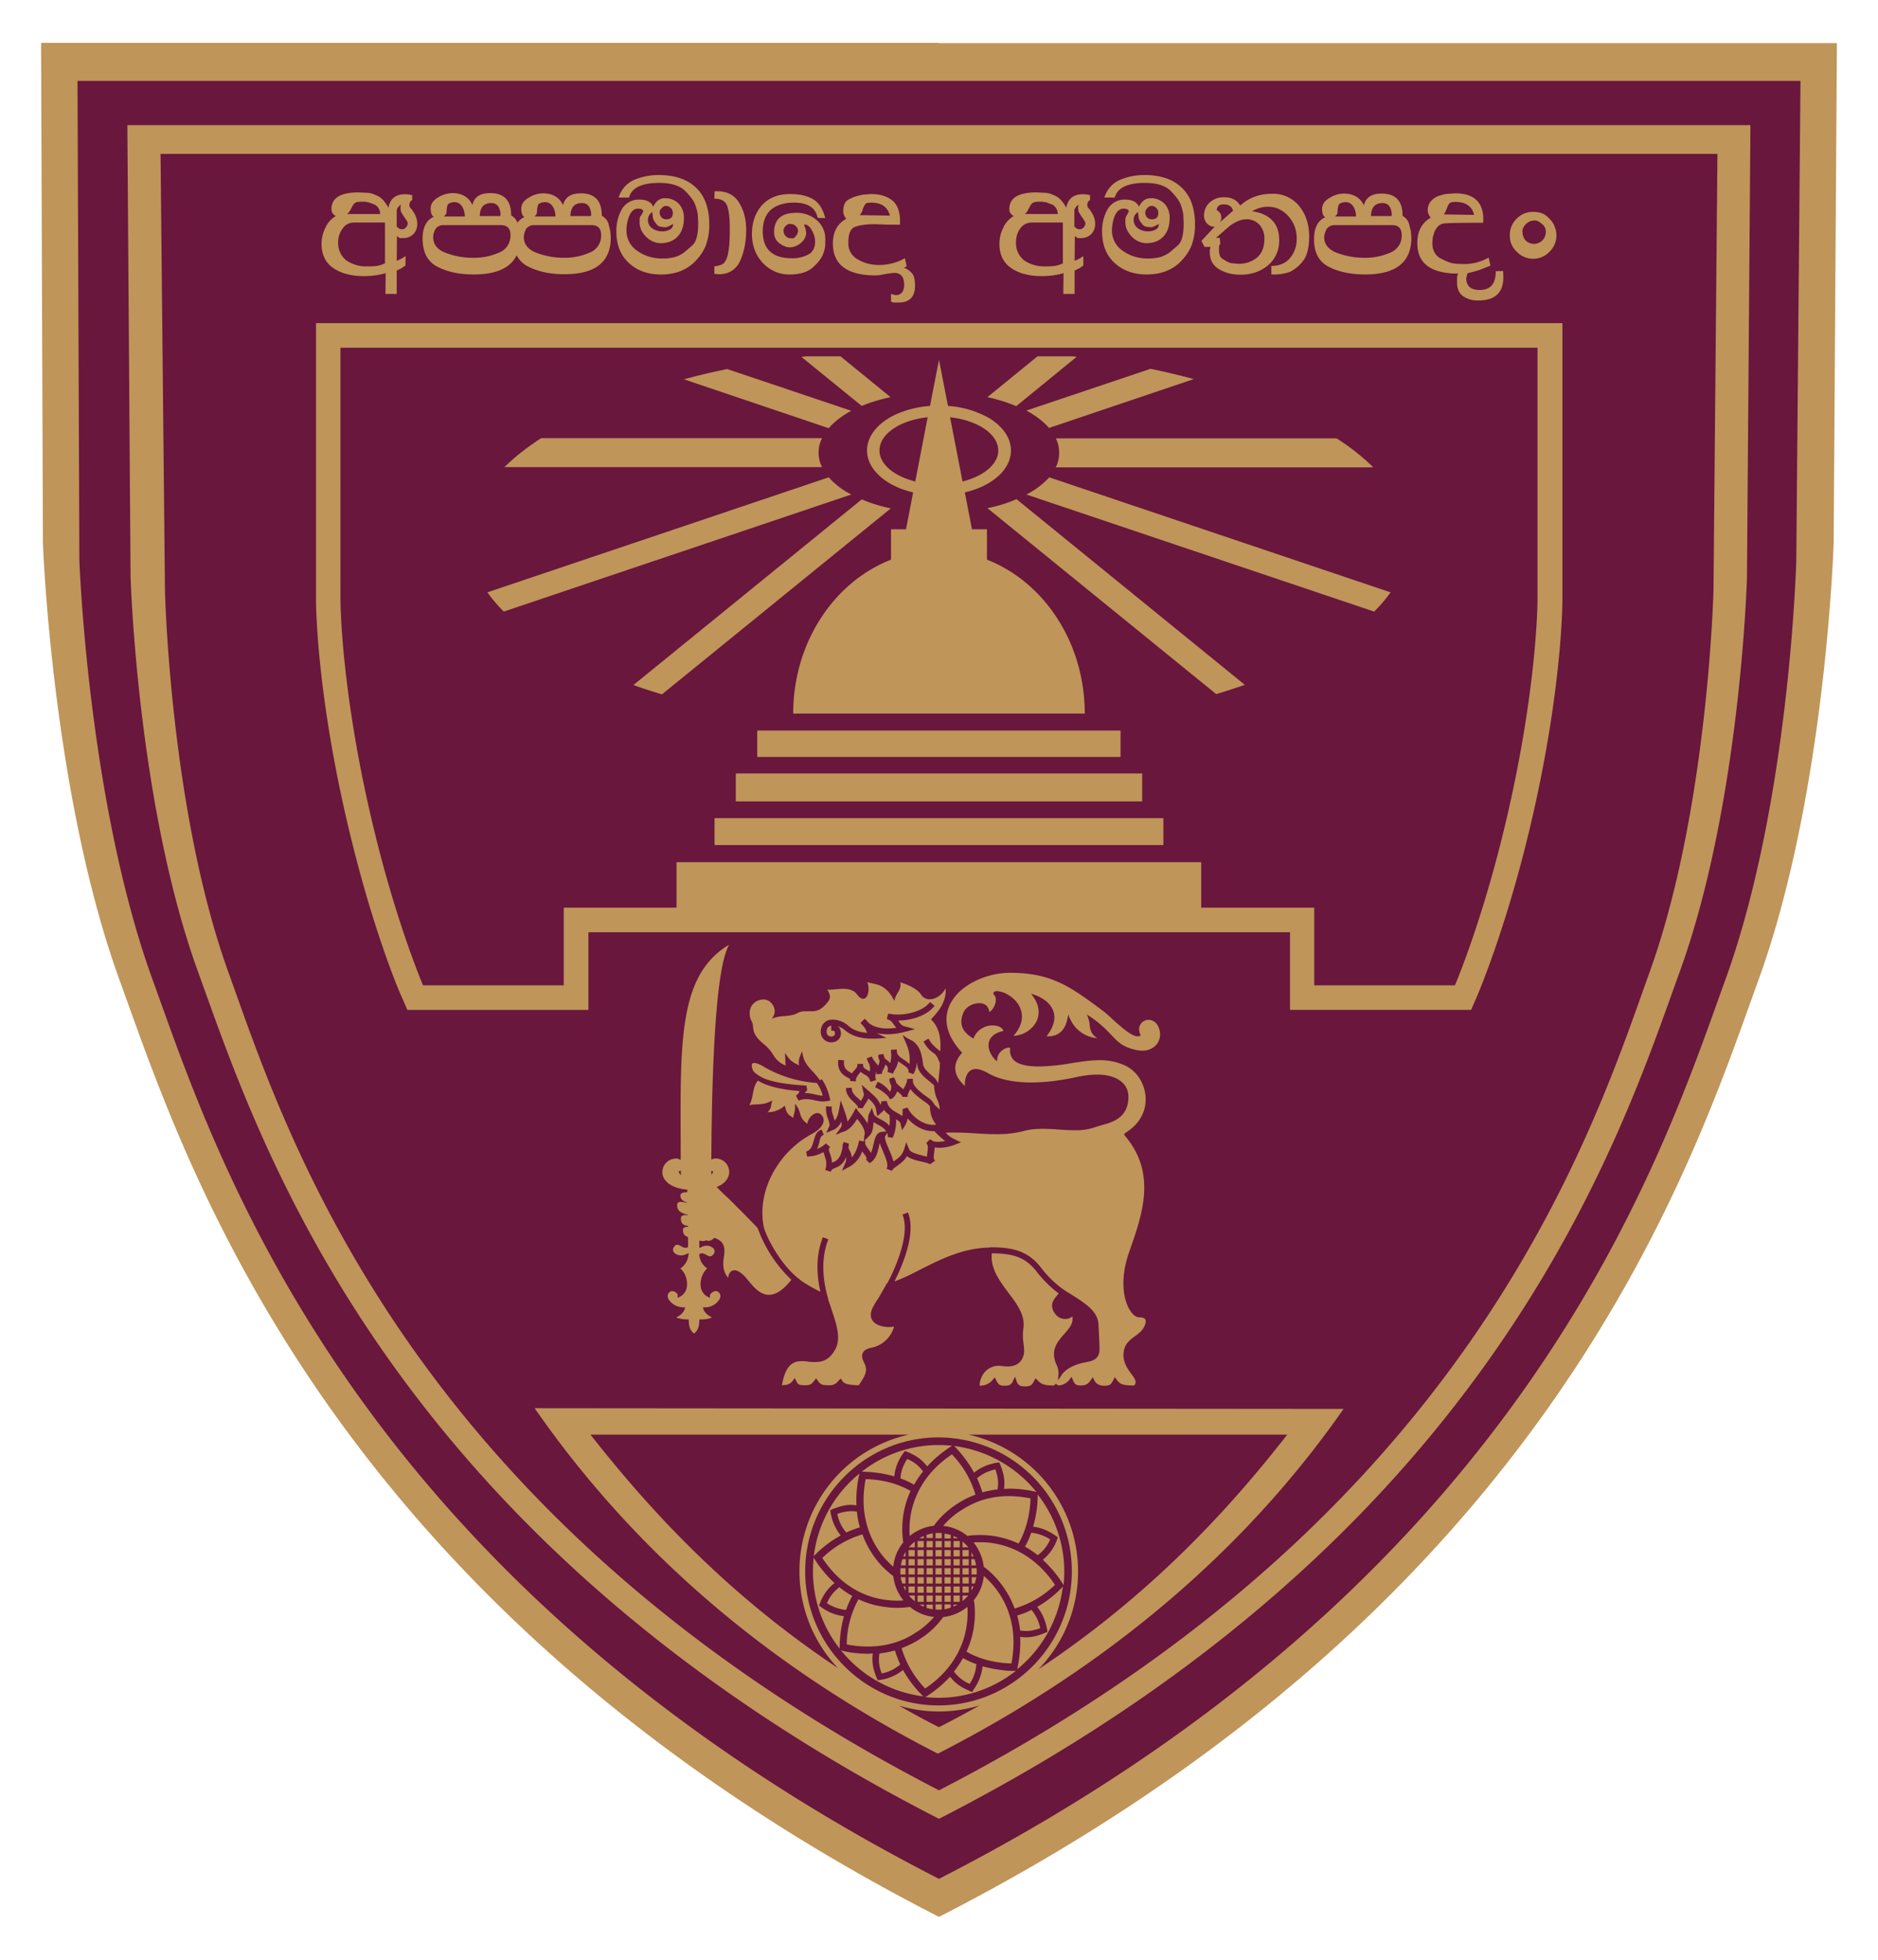 <svg xmlns="http://www.w3.org/2000/svg" xml:space="preserve" style="fill-rule:evenodd;clip-rule:evenodd;stroke-linejoin:round;stroke-miterlimit:2" viewBox="0 0 2300 2400"><path d="M50.457 5.564H5.538l.047 12.494s.219 6.289 1.915 10.945c1.624 4.471 5.08 15.547 20.501 23.439 15.42-7.892 18.876-18.962 20.5-23.439 1.69-4.656 1.856-10.951 1.856-10.951z" style="fill:#69173d;fill-rule:nonzero" transform="translate(-188.75 -186.563)scale(47.812)"/><path d="M27.681 43.997h.16v-.16h-.16zm0 .232h.16v-.16h-.16zm0 .232h.16V44.3h-.16zm0 .469h.16v-.161h-.16zm-.23-.469h.159V44.3h-.159zm.23.237h.16v-.16h-.16zm0-.932h.16v-.161h-.16zm-.23.932h.159v-.16h-.159zm.159.303h-.106c.035.018.071.042.106.053zm.071-1.467h.16v-.16h-.16zm0 1.55q.08.027.16.036v-.119h-.16zm-.23-.154h.159v-.161h-.159zm.39-1.752c-.054.006-.107.024-.16.035v.084h.16zm.07.819h.16v-.16h-.16zm0 .933h.16v-.161h-.16zm0 .196c.024 0 .054.006.077.006.03 0 .053 0 .083-.006v-.131h-.16zm0-.428h.16v-.16h-.16zm.39-1.479a1 1 0 0 0-.159-.035v.125h.159zm-.85 1.01h.159v-.16h-.159zm.691-.695h.159v-.16h-.159zm-.231.927h.16V44.3h-.16zm.231-.695h.159v-.161h-.159zm-.071-.594c-.03 0-.053-.006-.083-.006-.023 0-.053 0-.077.006v.131h.16zm-.16 1.057h.16v-.16h-.16zm.768 1.473c.06-.273.06-.511.048-.642a1.2 1.2 0 0 1-.621.262 2.1 2.1 0 0 1-.62.576c-.136.089-.289.16-.443.219.106.369.307.719.603 1.034.697-.469.945-1.051 1.033-1.449m-.768-2.168h.16v-.16h-.16zm.231.463h.159v-.16h-.159zm-.231-.231h.16v-.161h-.16zm-2.345 1.532a1.2 1.2 0 0 1-.591-.238l-.035-.023-.012-.012.006-.018.018-.042a1.16 1.16 0 0 1 .372-.516 3 3 0 0 1-.514-.618l-.018-.036a3.2 3.2 0 0 0 .668 2.34l-.006-.035c.006-.28.041-.553.112-.802m-.437-.333c.159.101.313.155.49.173.047-.125.095-.244.16-.357a2.4 2.4 0 0 1-.331-.225 1 1 0 0 0-.319.409m1.406 1.8a1 1 0 0 0 .472-.232 3 3 0 0 1-.135-.356q-.194.051-.396.077a.9.9 0 0 0 .059.511m1.341-1.449h-.018a1.14 1.14 0 0 1-.602-.256 2.14 2.14 0 0 1-.603.006q-.124-.016-.248-.041a2.2 2.2 0 0 1-.467-.161 2.46 2.46 0 0 0-.301 1.158q.276.054.543.054c.556 0 .963-.184 1.206-.345.236-.142.401-.314.49-.415m-1.495-34.36.095-.006.183-.035.189-.024q.258 0 .26.303-.002.267-.225.267l-.112-.03v.196c.03.012.053.024.089.024h.094q.434.002.432-.433c0-.131-.018-.232-.06-.291a.46.46 0 0 0-.224-.167l.071-.035-.047-.208a1.35 1.35 0 0 1-.668.172c-.195 0-.378-.047-.538-.143a.46.46 0 0 1-.242-.415c0-.226.047-.362.154-.41.106-.047.283-.077.532-.077l.307.012h.331v-.089c0-.244-.065-.416-.195-.529-.13-.107-.319-.166-.556-.166l-.218.018-.142.035a1 1 0 0 0-.207.089q-.135.07-.136.291c0 .072.024.143.077.202-.224.119-.343.333-.343.63q0 .819 1.099.819m-.337-1.686a.5.5 0 0 1 .077-.149q.027-.028.142-.029c.26 0 .419.106.479.332l-.774-.012a.3.3 0 0 0 .076-.142m.981 34.727h.124v-.16h-.083a.6.6 0 0 0-.041.16m2.417-2.458c-.19.042-.331.113-.467.226q.08.176.136.362c.124-.036.26-.06.39-.077a.94.94 0 0 0-.059-.511m-2.299 2.114c-.023.036-.041.077-.059.113h.059zM15.156 10.736c.254.131.561.196.933.196q.853-.002 1.093-.492a.64.64 0 0 0 .296.29q.383.196.933.196 1.18-.001 1.182-.938l-.012-.166-.041-.166a.3.3 0 0 0-.077-.149.5.5 0 0 0-.101-.083q.002-.57-.537-.57-.383 0-.455.303-.14-.303-.52-.303a.7.7 0 0 0-.36.113c-.124.071-.19.166-.19.279q.002.178.083.214a.45.45 0 0 0-.183.148.3.3 0 0 0-.059-.107c-.03-.035-.065-.059-.1-.083q.001-.57-.538-.57c-.26 0-.408.101-.455.303q-.14-.303-.52-.303a.7.7 0 0 0-.36.113q-.187.108-.189.279.001.178.082.214-.29.125-.289.57c.006.35.13.582.384.712m3.698-1.633q.115.001.178.084a.4.4 0 0 1 .059.201l-.006.048h-.526c.006-.22.1-.333.295-.333m-1.152.238q.002-.116.03-.196c.041-.048.106-.065.183-.065q.124.001.195.118a.47.47 0 0 1 .065.25h-.538c.048-.042.065-.077.065-.107m-.272.416a.25.25 0 0 1 .195-.089h1.472q.248 0 .248.249a.46.46 0 0 1-.296.457 1.6 1.6 0 0 1-.667.131 2 2 0 0 1-.686-.125q-.329-.126-.331-.404a.45.45 0 0 1 .065-.219m-.898-.654q.115.001.178.084a.4.4 0 0 1 .059.201l-.006.048h-.526c.006-.22.1-.333.295-.333m-1.146.238q.002-.116.03-.196c.041-.048.106-.065.177-.065q.124.001.195.118a.47.47 0 0 1 .065.25h-.538q.072-.062.071-.107m-.277.416a.25.25 0 0 1 .195-.089h1.471q.248 0 .248.249a.46.46 0 0 1-.296.457 1.6 1.6 0 0 1-.673.131c-.236 0-.461-.042-.685-.125-.213-.077-.325-.214-.325-.404 0-.071.023-.148.065-.219m12.997 33.231h.018c.219.024.431.113.603.255.053-.012.165-.023.33-.023.172 0 .349.017.514.059.16.036.32.089.467.16.077-.13.136-.273.183-.421V43h.006c.071-.226.107-.463.118-.719a3 3 0 0 0-.549-.059c-.437 0-.839.113-1.193.344a1.9 1.9 0 0 0-.497.422m-3.934-32.055q.405-.002.608-.191.203-.185.254-.344a.8.8 0 0 0 .047-.172c.006-.048.006-.113.006-.184a.62.62 0 0 0-.218-.499.77.77 0 0 0-.526-.19q-.567 0-.567.499 0 .167.124.273c.106.077.195.113.277.113a.46.46 0 0 0 .278-.107q.142-.116.142-.267a.4.4 0 0 0-.024-.125c-.017-.042-.023-.071-.029-.089q.121.001.201.154a.6.6 0 0 1 .082.279c0 .161-.059.279-.177.339a.85.85 0 0 1-.419.095q-.745-.002-.745-.689.002-.366.207-.552c.142-.119.337-.184.591-.184q.53 0 .608.391l.195.006q-.087-.347-.307-.481c-.148-.089-.342-.136-.591-.136q-.462 0-.721.285-.258.286-.259.742.001.435.277.737.285.296.686.297m.153-.974-.047.047h-.077a.18.18 0 0 1-.13-.059.2.2 0 0 1-.053-.131.17.17 0 0 1 .047-.119c.018-.018.036-.029.042-.035.011-.006.017-.012.029-.018s.03-.006.065-.006l.071.012a.3.3 0 0 1 .077.059c.024.03.041.065.041.119a.25.25 0 0 1-.065.131m-1.418.623q.153-.339.154-.784c0-.279-.059-.51-.183-.706-.118-.196-.308-.291-.561-.291h-.065l-.006.19q.267.001.33.19.064.185.065.54v.101q0 .693-.159.825c-.036.036-.112.06-.236.078v.19l.112.012c.26 0 .443-.119.549-.345m-10.416.19q.159.108.361.155c.13.035.272.047.419.047.195 0 .384-.024.556-.077l-.006.534h.289v-.599l.124-.06.101-.071v-.238l-.119.072-.106.047.006-.635a.3.3 0 0 0 .077.053h.089q.152 0 .26-.107a.37.37 0 0 0 .094-.261q0-.214-.195-.428l-.006-.047q0-.096.071-.131v-.124a.7.7 0 0 0-.183-.024q-.363-.001-.425.344a1.2 1.2 0 0 0-.142-.202.5.5 0 0 0-.207-.13.5.5 0 0 0-.165-.048l-.249-.012q-.698 0-.697.428-.001.115.112.178a.63.63 0 0 0-.271.309.9.9 0 0 0-.095.38c-.006.291.101.511.307.647m1.619-1.069v-.427a.27.27 0 0 1 .106-.131l-.011.083c.006.036.006.071.011.095l.077.125q.1.133.101.178l-.012.048a.2.2 0 0 1-.047.065.12.12 0 0 1-.089.035c-.053 0-.094-.023-.136-.071m-1.217-.374.036-.059.053-.101q.042-.065.059-.066c.023-.023.083-.035.189-.035h.059l.106.018.154.059a.27.27 0 0 1 .136.238h-.845c.024-.024.041-.036.053-.054m-.165.422a.34.34 0 0 1 .283-.149h.798v1.045a.8.8 0 0 1-.207.066 2 2 0 0 1-.248.012.9.9 0 0 1-.538-.155.56.56 0 0 1-.206-.463q.001-.205.118-.356m7.621-.303a.2.2 0 0 0-.018.083v.065a.5.5 0 0 0 .166.368.53.53 0 0 0 .366.167q.291 0 .449-.178c.106-.119.154-.274.154-.47a.52.52 0 0 0-.136-.368.49.49 0 0 0-.349-.136q-.195-.002-.301.219c-.047-.118-.166-.184-.354-.184a.5.5 0 0 0-.444.238c-.094.16-.147.35-.147.576 0 .338.106.612.319.808q.317.296.821.297.568 0 .898-.357.179-.188.26-.404a1.5 1.5 0 0 0 .083-.51q.001-.635-.343-.956-.338-.321-.957-.321a1.6 1.6 0 0 0-.65.136.73.73 0 0 0-.372.44h.266c.07-.25.324-.374.773-.374q.463.001.668.208.203.206.254.35c.036.095.053.172.065.232l.012.231q.002.444-.148.576-.15.134-.23.196a.8.8 0 0 1-.201.101 1.2 1.2 0 0 1-.343.042q-.363 0-.638-.196a.62.62 0 0 1-.277-.529q0-.18.071-.368c.059-.125.129-.184.224-.184q.126 0 .136.071l-.036.071zm.549-.214a.15.15 0 0 1 .119-.059l.071.018.059.053a.2.2 0 0 1 .035.107q.001.168-.165.166a.16.16 0 0 1-.124-.047.19.19 0 0 1-.048-.125c0-.048.018-.083.054-.113zm-.242.101.018.16.035.078.071.089q.044.06.237.059a1 1 0 0 0 .171-.083q.001.098-.077.142a.4.4 0 0 1-.195.048.44.44 0 0 1-.26-.077.26.26 0 0 1-.112-.22q.007-.133.112-.196m6.724 34.051a2 2 0 0 0-.154.148h.154zm-.16.843h.16v-.16h-.16zm0 .232h.16V44.3h-.16zm.231-.927h.159v-.16h-.159zm-.231 1.164h.16v-.16h-.16zm.39-1.455a.7.7 0 0 0-.112.06h.112zm-.159.523h.159v-.161h-.159zm-.308.772h-.053l.053.107zm0-.077V44.3h-.124c.006.054.024.107.042.161zm.999-.232h.159v-.16h-.159zm-1.129 0h.13v-.16h-.13c0 .059-.006.107 0 .16m.207-.463h.16v-.161h-.16zm0 .231h.16v-.16h-.16zm.231 0h.159v-.16h-.159zm-.071.921v-.149h-.148c.041.054.094.101.148.149m-1.271-11.746c-.006.041.042.107.083.166l.006.006c.024.03.041.059.059.089.03-.065.047-.143.065-.22.036-.154.071-.309.219-.32l.053-.006h.053c-.041-.089-.13-.131-.219-.184q-.052-.026-.106-.06c-.006.125-.018.267-.106.351l-.13.13h.006l.023.006-.006.024zm1.59-.018.047-.048.012-.012.018-.011.017.011.012.012q.055.044.171.042c.065 0 .13-.012.184-.018a2.4 2.4 0 0 1-.278-.255h-.036c-.319 0-.549-.214-.649-.327a.5.5 0 0 1-.048.149l-.041.071-.024.035-.029.054-.012-.059-.012-.042-.018-.083c-.006-.03-.053-.065-.112-.101.006.16-.023.327-.077.445l-.006.012-.005.018-.018-.006h-.012l-.065-.012h-.012l-.018-.006v-.029a.2.2 0 0 0-.017-.078l-.006.018-.012.024-.03.042c-.023.065.036.207.095.338v.006c.047.101.089.208.112.303.006 0 .006-.006.012-.006h.006c.089-.059.207-.137.254-.291l.029-.089.012-.042.018-.065.024.065.017.042.036.083c.035.083.242.131.378.166a1 1 0 0 1 .077.018c0-.041.006-.089.012-.125v-.006c.011-.077.017-.148-.012-.19l-.006-.011-.012-.018.018-.012zm-4.408-.962c.107-.006.237-.006.361-.065l.029-.012.047-.024-.011.053-.012.036c0 .012-.006.024-.006.036a.22.22 0 0 1-.095.172h.024q.195 0 .372-.125l.018-.018.029-.023.012.035.006.024c.036.142.095.184.154.22.018.012.029.023.047.035.006-.035.012-.077.024-.113a.5.5 0 0 0 .023-.124v-.131l.042.065.029.042c.024.036.036.083.053.131.024.089.054.19.195.279q0-.072.054-.143c.053-.083.135-.13.2-.13q.038 0 .065.017a.2.2 0 0 1 .095.173c-.006.118-.118.249-.313.35-.426.232-.78.594-1.005 1.027-.23.446-.307.921-.212 1.372.13.398.496.992.88 1.295l.018.012.023.017v.006c.154.113.337.214.526.309-.082-.356-.136-.867.047-1.354l.006-.018.006-.023.024.005.018.006.059.024.018.006.023.006-.006.024-.006.018c-.218.582-.071 1.205 0 1.449l.006.017.006.024h-.006c.024.077.053.155.077.226v.006c.142.415.26.772.112 1.051-.159.297-.354.332-.531.332-.06 0-.124-.006-.172-.011a1 1 0 0 0-.159-.012c-.207 0-.414.077-.508.617.183-.006.23-.053.289-.13l.018-.024.024-.03.029.06c.041.095.059.124.225.124.147 0 .171-.029.236-.107.006-.012.018-.017.024-.029l.011-.018.018-.024.018.024.012.018.011.012c.071.1.089.124.296.124a.26.26 0 0 0 .23-.107q.02-.018.03-.035l.017-.012.024-.018.012.024.012.018c.035.059.071.124.431.13.201-.285.225-.398.142-.57q-.089-.171-.036-.261.047-.096.225-.131a.75.75 0 0 0 .573-.54 1 1 0 0 1-.13.012c-.148 0-.354-.048-.431-.184q-.079-.142.029-.339c.024-.047.059-.107.101-.172l.012-.012c.064-.113.147-.249.23-.404l.012-.012h.006c.112-.208.596-1.17.401-1.722l-.006-.018-.005-.023.023-.006.018-.006.059-.024.018-.006.023-.006.006.024.006.018c.177.51-.136 1.277-.36 1.722.207-.071.431-.184.661-.303.509-.255 1.082-.552 1.779-.564v-.006h.041c.644 0 .981.142 1.288.54.16.214.402.44.603.57l.006.006.088.054.024.012.006.006c.378.237.703.439.727.766.017.255.029.528.029.659 0 .172-.089.279-.278.315l-.017.005c-.166.03-.52.101-.68.345l-.035.053-.053.078.006-.095.005-.066a.5.5 0 0 0-.059-.261c-.153-.362.042-.576.207-.766.13-.149.242-.273.207-.451a.26.26 0 0 1-.183.065.32.32 0 0 1-.266-.143c-.142-.213-.041-.338.065-.469.012-.012.024-.03.035-.041a3 3 0 0 1-.555-.547c-.272-.356-.573-.481-1.158-.481-.041.386.195.701.425 1.01.225.297.432.576.384.908-.023.173-.011.297.006.41.012.113.024.202-.006.297q-.087.275-.413.273-.064-.002-.136-.012c-.024 0-.047-.006-.071-.006-.284 0-.49.214-.502.511.148 0 .26-.053.348-.166l.018-.018.024-.03.018.036.011.024c.059.118.077.154.225.154s.177-.047.218-.131v-.005l.006-.018.018-.03.024-.047.017.047.012.036v.006c.03.089.059.16.207.16.171 0 .195-.036.248-.137l.006-.006c0-.006.006-.011.006-.017l.012-.018.018-.03.041.042c.106.118.189.142.437.142.006-.006.006-.012.012-.024l.006-.017.018.006.029.005.018.006v.024a.38.38 0 0 0 .313-.16l.018-.024.029-.036.018.042.012.03c.041.107.077.148.206.148.125 0 .19-.035.266-.154l.018-.024.024-.036.017.042.012.024c.059.113.13.154.278.154.136 0 .159-.041.213-.136l.041-.084.024.03.017.024c.089.119.136.16.455.16.077-.083.03-.166-.077-.303-.094-.13-.206-.291-.195-.504.012-.25.154-.351.29-.452.106-.077.219-.16.266-.309q.027-.087 0-.13c-.024-.03-.071-.048-.154-.048-.071 0-.153-.053-.218-.154-.178-.25-.29-.796-.042-1.508.349-.992.709-2.02-.1-2.982l-.012-.017-.018-.024.024-.018.006-.018c.343-.202.537-.528.526-.891-.012-.35-.207-.676-.503-.825a1.5 1.5 0 0 0-.691-.148c-.242 0-.478.041-.715.077h-.006a4.977 4.977 0 0 1-.827.083c-.336 0-.561-.065-.661-.19a.36.36 0 0 1-.065-.285q-.016-.007-.042-.006c-.112 0-.266.119-.289.267l-.006.036-.006.047-.059-.059c-.095-.101-.189-.279-.142-.445.041-.137.166-.232.366-.274a.1.1 0 0 0-.029-.059c-.047-.053-.142-.083-.248-.083a.52.52 0 0 0-.473.297l-.006.018-.012.023-.023-.017-.018-.012c-.254-.161-.325-.363-.219-.624.059-.16.254-.255.408-.255.059 0 .136.012.195.071a.27.27 0 0 1 .065.154c.077-.041.13-.136.154-.213.023-.089.017-.173-.018-.208-.03-.03-.036-.06-.024-.077.012-.024.036-.036.083-.036.059 0 .142.024.213.053.23.113.384.297.419.499.036.196-.035.398-.207.594a.7.7 0 0 0 .585-.362c.095-.19.077-.404-.059-.612l-.029-.041-.042-.066.065.024.048.018c.236.089.407.243.46.427.054.19-.006.404-.183.624h.053c.249 0 .42-.154.479-.428l.012-.053.017-.077.03.083.024.047a.83.83 0 0 0 .691.476c-.177-.101-.189-.25-.201-.357a1 1 0 0 0-.024-.125l-.017-.053-.03-.077.065.047.047.03c.248.172.396.327.514.451.178.19.308.321.668.392a1 1 0 0 0 .124.012c.16 0 .295-.065.378-.172a.42.42 0 0 0 .059-.38c-.041-.149-.147-.238-.272-.238a.24.24 0 0 0-.206.113c-.048.071-.048.16-.012.25l.006.017.012.024-.024.006-.018.006q-.016.008-.041.006c-.154 0-.42-.237-.656-.451a3 3 0 0 0-.248-.214c-.809-.6-1.294-.962-2.363-.962-.319 0-.65.083-.934.232-.295.154-.514.368-.62.611-.112.256-.154.671.301 1.176l.012.012.012.018-.012.017-.012.012c-.112.137-.165.274-.147.41.011.143.1.279.248.416a.5.5 0 0 1 .071-.333.24.24 0 0 1 .206-.107q.124.002.302.101.415.243 1.122.244c.349 0 .739-.048 1.146-.137q.293-.063.532-.065c.295 0 .526.077.668.22.1.101.147.243.136.397-.024.499-.414.606-.698.683-.059.018-.112.03-.153.048a1.5 1.5 0 0 1-.526.077c-.13 0-.26-.006-.402-.018h-.006a5 5 0 0 0-.407-.018c-.195 0-.355.018-.503.06a2.7 2.7 0 0 1-.708.077c-.19 0-.39-.012-.55-.024h-.024a7 7 0 0 0-.484-.018q-.123-.002-.219.006a.7.7 0 0 0 .231.167l.071.035.035.018.053.024-.053.024-.035.011-.071.03c-.077.03-.242.077-.402.077a1 1 0 0 1-.112-.012 1 1 0 0 1-.012.137c-.012.071-.018.143.006.184l.006.012.012.018-.036.012-.012.012-.053.041-.012.006-.017.012-.018-.012-.012-.006c-.018-.012-.124-.036-.165-.047h-.006c-.13-.03-.29-.066-.39-.143-.071.125-.183.196-.26.255-.041.03-.089.06-.106.09l-.006.011-.012.018-.024-.006-.012-.006-.059-.023-.017-.006-.024-.006.006-.024.006-.018c.029-.095-.042-.255-.101-.398v-.006a2 2 0 0 1-.088-.219l-.018.077v.006c-.035.148-.071.32-.213.415l-.012.006-.017.012-.089-.089.006-.018.006-.012c.012-.017-.041-.089-.077-.136l-.006-.006c-.012-.012-.018-.024-.029-.042a.72.72 0 0 1-.331.398l-.083.042-.041.024-.059.035.023-.065.018-.042.035-.083a.27.27 0 0 0 .024-.16c-.077.196-.195.243-.283.279-.06.024-.077.036-.095.065l-.006.012-.006.018-.023-.006-.012-.006-.065-.018-.018-.006-.024-.006.006-.023.006-.018c.036-.154-.006-.255-.035-.344v-.006c-.006-.024-.018-.048-.024-.072a.8.8 0 0 1-.366.113h-.053l-.006-.018v-.012l-.012-.065v-.012l-.006-.018.018-.006.012-.005c.106-.048.135-.155.165-.268.03-.107.059-.219.16-.267l.017-.006.024-.012.012.024.006.018.023.059.006.012.006.024-.035.018c-.036.017-.059.089-.077.166a.7.7 0 0 1-.059.178.7.7 0 0 0 .195-.113l.029-.029.018.011.012.012.053.042.012.012.017.012-.011.017-.012.012c-.018.024-.012.054.018.137a.8.8 0 0 1 .053.237c.006 0 .012-.006.017-.006.095-.041.201-.083.254-.386a.17.17 0 0 1 .018-.106l.006-.012.006-.018.024.006.011.006.065.018.012.005.018.006v.036a.2.2 0 0 1-.012.065q.01.029.03.066a.5.5 0 0 1 .059.19.9.9 0 0 0 .177-.398l.006-.018.006-.024.023.006.018.006.065.012h.012l.006-.059v-.042l.018-.095c.006-.119-.101-.267-.195-.38-.101.172-.213.279-.325.321l-.101.035-.047.024-.077.03.048-.066.029-.041.059-.089q.028-.044.012-.143c-.041.077-.112.178-.213.214l-.077.03-.041.018-.059.023.03-.059.017-.042.036-.077c.012-.03-.012-.101-.03-.166l-.006-.012a.7.7 0 0 1-.053-.279v-.042h.041l.065.006h.042v.042c-.006.071.023.148.047.226v.005c.012.03.018.06.03.09a.6.6 0 0 0 .1-.238l.024-.125.011-.065.018-.095.03.089.023.059.042.119c.035.095.065.19.077.279.076-.089.135-.202.165-.249l.035-.071.018-.03.024.03.018.035.029.036c.083.089.171.196.23.303q-.002-.044.006-.077c.006-.072.006-.131.024-.167l.053-.107.024-.053.029.089.024.071c.018.048.083.083.159.125.077.042.172.089.237.172a1 1 0 0 0 0-.279.6.6 0 0 1-.142-.131.2.2 0 0 1-.059.066c-.006.006-.012.006-.012.012l-.065.059-.029.03-.012-.042-.018-.095c-.012-.148-.1-.226-.201-.321-.023.054-.059.107-.083.143-.017.03-.041.059-.047.077l-.006.012-.006.018h-.029l-.065-.006h-.03l-.006-.018v-.012c-.005-.029-.053-.071-.094-.113-.083-.077-.189-.172-.207-.326v-.042h.041l.065-.006h.042v.042c.012.095.088.166.165.231.024.024.047.042.065.066.042-.06.089-.137.077-.184l-.024-.101-.011-.054-.018-.077.059.054.041.035.095.083c.1.089.224.19.289.345l.018-.066v-.029h.035l.065-.006h.036l.006.018.006.011c.029.143.159.22.272.285h.005q.061.036.113.072c.006-.048.011-.107.006-.149v-.029l.017-.006.012-.006.065-.018.012-.006.018-.006.011.018.006.012c.107.202.373.415.644.415.024 0 .054 0 .077-.006a.7.7 0 0 1-.159-.469l-.077-.077c-.154-.107-.325-.226-.426-.368v.006l-.011.018a.6.6 0 0 0-.059.136v.042h-.136l-.006-.018v-.012c-.006-.006-.018-.024-.095-.089-.006 0-.006-.006-.012-.006h-.005l-.012-.012h-.006c-.012.048-.042.089-.065.125q-.02.025-.047.042c-.018.011-.036.023-.036.029l-.047-.006c0-.065-.189-.213-.313-.273l-.012-.006-.041-.018.011-.023.006-.018.03-.06.006-.017.012-.024.023.012.018.006a.76.76 0 0 1 .272.237.2.2 0 0 0 .029-.172.3.3 0 0 1-.041-.125v-.035l.018-.006.011-.006.065-.018.012-.006.024.018.006.018.006.012a.4.4 0 0 1 .035.095.7.7 0 0 0 .13.118q.026.026.053.042c.006-.018.018-.03.024-.048.023-.047.059-.118.065-.154v-.059h.041l.065-.006h.042l.005.023v.048c.018.148.225.297.408.427l.03.024c.041.03.088.095.118.143l.012.018.006.006a.7.7 0 0 1 .112.106.6.6 0 0 0-.059-.255.9.9 0 0 1-.083-.362c-.006-.006-.006-.012-.018-.024-.029-.024-.059-.053-.088-.077-.142-.113-.302-.244-.325-.422q-.001-.028-.012-.065a.8.8 0 0 1-.071.261l-.006.012-.012.018-.017-.006-.012-.006-.065-.018-.012-.006-.018-.006v-.029c.006-.072-.071-.125-.159-.184l-.107-.072a.6.6 0 0 1-.088.22q-.02.035-.03.059l-.006.012-.006.024-.023-.006-.012-.006-.065-.018-.018-.006-.023-.006.005-.023v-.018c.012-.077-.011-.113-.059-.149q-.026.072-.053.125l-.006.006c-.012.024-.029.054-.029.071v.036h-.036l-.065.006h-.041l-.006-.024v-.018q.002-.01-.006-.017c0 .011-.006.023-.006.029-.006.054-.017.095-.006.143l.006.018.006.023-.023.006-.018.006-.065.018-.018.006-.024.006-.005-.024-.006-.018c-.024-.083-.077-.113-.142-.148a1 1 0 0 1-.095-.065c-.012.017-.023.029-.035.047a.4.4 0 0 0-.083.137v.059h-.041l-.065-.006h-.042v-.047a.2.2 0 0 0-.065-.042c-.094-.053-.259-.148-.242-.41v-.041h.042l.065.006h.041v.041c-.012.166.077.22.165.273l.042.024a.4.4 0 0 1 .065-.083c.035-.042.071-.083.071-.119v-.041h.147v.041c.006.054.03.071.101.113h.006a.4.4 0 0 1 .065.042.36.36 0 0 0-.024-.214.2.2 0 0 1-.041-.089l-.006-.012-.006-.024.018-.006.011-.006.065-.024.012-.005.018-.006.012.017.006.012.035.066c.012.011.024.029.036.041q.01.009.011.018l.006.006c.018.024.042.047.059.077.018-.041.042-.089.036-.142a.2.2 0 0 1-.03-.101v-.036l.018-.006h.012l.065-.012h.012l.017-.006.006.018.006.012c.012.024.018.053.024.077.012.012.029.03.047.042.03.023.065.047.095.089a.7.7 0 0 0 .029-.244q-.008-.024-.006-.059v-.042h.042l.065-.006h.041v.042c0 .012.006.03.006.042.018.071.094.124.177.178.041.029.095.065.142.107a.94.94 0 0 0-.071-.487l-.047-.113-.024-.06-.035-.083.076.054.054.035.13.066c.177.13.23.309.265.599.018.119.154.226.272.327.006 0 .006.006.012.012.041.036.047.053.071.089.006.018.024.036.035.059 0-.059.012-.13.018-.207.012-.107.024-.214.024-.315-.012-.024-.036-.083-.059-.131a.33.33 0 0 0-.119-.136h-.005c-.065-.054-.142-.113-.219-.25l-.018-.035.036-.018.059-.036.035-.018.018.036c.065.107.13.16.183.208.03.024.065.053.095.083.023-.249.005-.57-.207-.79l-.03-.03.03-.029c.224-.244.366-.463.348-.766-.106.19-.271.279-.407.279a.25.25 0 0 1-.219-.113c-.071-.119-.266-.238-.538-.321.03.113-.023.202-.07.279a.6.6 0 0 0-.054.101l-.011.036-.012.059-.03-.047-.017-.036c-.178-.291-.361-.332-.514-.362-.048-.012-.095-.018-.136-.036a.48.48 0 0 1 0 .351c-.036.065-.077.077-.107.077q-.072 0-.153-.107-.106-.15-.355-.148c-.065 0-.13.006-.183.011h-.018q-.078.01-.13.012c-.017 0-.047 0-.071-.012q.008.029.024.066c.03.065.065.148-.006.243-.177.238-.313.256-.443.256h-.142a.4.4 0 0 0-.218.053c-.101.053-.219.059-.331.071a1 1 0 0 0-.207.03l-.041.012-.059.024.029-.054.018-.035a.26.26 0 0 0 0-.208c-.047-.119-.148-.196-.266-.196q-.027-.001-.053.006a.35.35 0 0 0-.266.184.43.43 0 0 0 .012.362c.035.053.035.107.041.16.012.101.024.226.278.434.13.107.189.196.242.279a.6.6 0 0 0 .319.267c-.012-.041-.012-.077-.012-.119v-.053l-.006-.059-.006-.089.054.071.035.047c.065.089.136.125.201.161a1 1 0 0 1 .071.041.44.44 0 0 1 .029-.243l.018-.048.03-.071.017.077.012.054c.036.154.136.267.242.38.065.071.13.142.19.231l.011-.006.012-.012.024-.011.012.023.011.012q.124.195.178.434l.006.029.005.018.006.024-.023.006-.018.006-.03.006a1 1 0 0 1-.118.012c-.076 0-.147-.018-.212-.03h-.006a.8.8 0 0 0-.213-.03.5.5 0 0 0-.159.024l-.012.006-.024.006-.006-.018-.018-.024-.035-.071-.006-.018.018-.012.012-.006c.029-.017.041-.053.059-.089v-.006c-.479-.035-.845-.13-1.064-.267-.082.095-.106.22-.13.339l-.006.023a.8.8 0 0 1-.082.268.6.6 0 0 1 .147-.018m1.743-1.687a.28.28 0 0 1-.059-.231.29.29 0 0 1 .183-.238.4.4 0 0 1 .124-.018c.13 0 .29.06.384.149q.186.17.497.19a.3.3 0 0 1-.03-.06.5.5 0 0 0-.059-.1 1 1 0 0 1-.059-.066l-.012-.012-.012-.017.03-.03.047-.048.03-.029.029.029c.018.018.042.042.059.066q.17.153.491.154.132 0 .23-.018c-.024-.024-.041-.053-.059-.077l-.006-.006c-.041-.059-.077-.107-.142-.125l-.012-.006-.023-.005.006-.024v-.012l.017-.065.006-.018.006-.024.024.006h.018q.1.018.206.018c.319 0 .65-.119.798-.291l.03-.03.029.03.053.041.03.03-.03.03c-.177.208-.543.344-.904.344.006.006.006.012.012.018.041.059.077.113.154.131l.118.029.059.018.089.024-.089.024-.059.017-.118.03c-.048.012-.231.06-.437.06q-.151-.002-.284-.03l.112.053.059.03.083.042-.095.005-.065.006-.124.006h-.1q-.433 0-.697-.231a.5.5 0 0 0-.171-.089c.047.029.088.089.088.202a.22.22 0 0 1-.071.148.25.25 0 0 1-.171.065h-.006a.26.26 0 0 1-.207-.095m.987-13.812-5.849 4.756q.353.124.732.238l5.861-4.763a4 4 0 0 1-.744-.231m-.774 13.759a.13.13 0 0 0 .065-.024c.018-.018.023-.035.023-.047 0-.078-.023-.078-.053-.078h-.041v-.13a.06.06 0 0 0-.036.012c-.047.017-.076.053-.082.118a.15.15 0 0 0 .029.113.14.14 0 0 0 .095.036m-1.903-7.162h9.306v-.677h-9.306zm-1.093 2.257h11.497v-.689H22.251zm.544-1.117h10.41v-.718h-10.41zm1.808 7.417c-.012.006-.024.03-.036.054h.018c.095 0 .171.018.242.035h.006c.059.012.124.03.183.03h.006a1 1 0 0 0-.135-.303l-.012-.012-.006-.011a3.1 3.1 0 0 1-1.347-.41c-.136-.083-.213-.101-.254-.101-.024 0-.048.006-.054.024-.017.023-.011.077.012.142.024.071.101.119.183.172.201.125.603.208 1.164.238h.03l.006.018v.012l.012.065v.012l.006.018-.018.006zm2.251 9.87c.024-.214.094-.404.236-.6l.024-.035.012-.012.017.006.042.012c.212.089.372.19.514.374.171-.19.372-.357.608-.511l.03-.018a3.184 3.184 0 0 0-2.316.665h.029c.284.006.556.048.804.119m3.663 3.343c.13.167.213.351.254.588l.006.042v.018h-.018l-.041.017c-.142.06-.302.113-.485.113-.035 0-.077 0-.118-.006-.012 0-.024-.006-.035-.006q.017.393-.071.802l-.006.03a3.23 3.23 0 0 0 1.17-2.12l-.024.029a2.9 2.9 0 0 1-.632.493m-1.619-3.438c.165-.131.349-.214.585-.255l.041-.006h.018l.024.047c.088.22.13.404.1.63.047 0 .089-.006.136-.006.213 0 .437.024.662.077l.035.012a3.24 3.24 0 0 0-2.109-1.182l.024.024c.195.208.36.427.484.659m1.512 1.384c.207.023.39.101.585.237l.036.024.012.012-.006.018-.012.041a1.2 1.2 0 0 1-.366.517c.189.172.366.38.514.617l.017.036a3.207 3.207 0 0 0-.667-2.334l.006.036a3 3 0 0 1-.118.796zm-1.169-26.088 5.861 4.763c.248-.077.496-.155.732-.238l-5.849-4.756q-.346.152-.744.231m-1.099 27.543h.159V44.3h-.159zm-3.32-.731c.206-.208.431-.374.661-.499a1.26 1.26 0 0 1-.26-.594l-.006-.041v-.012l.048-.024c.147-.059.307-.113.484-.113q.064.002.136.012a3 3 0 0 1 .071-.784l.006-.029a3.22 3.22 0 0 0-1.17 2.12zm3.149 5.089c5.157-2.636 8.383-5.944 10.392-8.83l-20.72-.018c2.003 2.886 5.164 6.212 10.328 8.848m.029-.677a21 21 0 0 1-1.022-.552 3.57 3.57 0 0 0 2.062-.006q-.507.284-1.04.558m8.921-7.494c-1.506 1.93-3.497 4.098-6.375 6.01a3.58 3.58 0 0 0 1.016-2.506 3.59 3.59 0 0 0-2.806-3.504zm-5.518 3.504c0 1.888-1.53 3.432-3.415 3.432-1.879 0-3.415-1.538-3.415-3.432 0-1.889 1.53-3.433 3.415-3.433a3.425 3.425 0 0 1 3.415 3.433m-6.977 0c0 .962.378 1.835.986 2.476-2.853-1.9-4.833-4.062-6.339-5.98h8.153a3.58 3.58 0 0 0-2.8 3.504m1.329-1.544a1.1 1.1 0 0 0-.36.071c.041.19.112.339.23.475a3 3 0 0 1 .348-.131 2.4 2.4 0 0 1-.076-.403 1 1 0 0 0-.142-.012M34.8 10.226h.154l-.018.083v.053c0 .19.077.339.236.434q.23.142.55.142c.277 0 .508-.077.703-.237a.82.82 0 0 0 .289-.653c0-.416-.23-.665-.697-.737.077-.041.154-.071.219-.089a.7.7 0 0 1 .189-.024c.213 0 .384.084.526.244q.212.24.212.57a.76.76 0 0 1-.171.499c-.112.136-.278.202-.479.202v.219h.101q.186-.001.372-.065a.96.96 0 0 0 .337-.279q.159-.197.159-.635c0-.309-.088-.565-.254-.772a.85.85 0 0 0-.697-.315q-.488 0-.815.303c-.083-.143-.219-.214-.396-.214q-.071-.001-.124.006c-.03.006-.065.012-.095.024a.7.7 0 0 0-.165.101.45.45 0 0 0-.148.344c0 .065.024.131.071.19q.088.089.177.089l.03-.006-.343.368zm.378-1.063a.2.2 0 0 1 .071-.024h.065c.112 0 .189.053.219.16l-.337.297a.2.2 0 0 0 .035-.113q-.001-.097-.047-.142l-.035-.036-.036-.023c.006-.054.024-.09.065-.119m.266.528q.232-.17.42-.172a.44.44 0 0 1 .348.143.53.53 0 0 1 .124.362q-.002.313-.189.475a.73.73 0 0 1-.484.16l-.189-.018-.101-.041-.124-.077q-.078-.054-.077-.25 0-.107.036-.124l-.018-.155h-.094zm-2.653-.243a.3.3 0 0 0-.017.083v.065c0 .137.059.256.165.368a.53.53 0 0 0 .366.167q.291 0 .449-.178c.107-.119.154-.274.154-.47a.51.51 0 0 0-.136-.368.48.48 0 0 0-.348-.136q-.195-.002-.302.219c-.047-.118-.171-.184-.354-.184a.5.5 0 0 0-.443.238c-.095.16-.148.35-.148.576 0 .338.106.612.319.807q.318.295.821.297.569 0 .898-.356.179-.188.26-.404a1.5 1.5 0 0 0 .083-.51q.002-.635-.343-.956-.336-.321-.957-.321a1.6 1.6 0 0 0-.65.136.73.73 0 0 0-.372.44h.266c.071-.25.325-.374.774-.374.307 0 .532.071.662.208q.202.206.254.35c.035.095.053.172.065.232l.011.231q.002.444-.147.576a5 5 0 0 1-.231.196 1 1 0 0 1-.201.101 1.2 1.2 0 0 1-.342.042q-.363 0-.638-.196a.62.62 0 0 1-.278-.529q0-.18.071-.368.09-.186.224-.184.126 0 .136.071l-.035.071zm.544-.214a.15.15 0 0 1 .118-.059l.071.017.059.054a.18.18 0 0 1 .035.107q.002.168-.165.166a.17.17 0 0 1-.124-.047.2.2 0 0 1-.047-.125.18.18 0 0 1 .053-.113m-.236.101.017.16.036.078.071.089q.042.06.236.059a1 1 0 0 0 .171-.083q.002.098-.076.142a.4.4 0 0 1-.195.048.43.43 0 0 1-.26-.077.26.26 0 0 1-.113-.22c0-.089.042-.154.113-.196m4.886 1.401q.382.196.933.196 1.18-.001 1.182-.938l-.012-.166-.041-.166a.36.36 0 0 0-.071-.149.5.5 0 0 0-.101-.083q.002-.57-.538-.57-.382 0-.454.303-.14-.303-.52-.303a.7.7 0 0 0-.361.113q-.187.108-.189.279.002.178.083.214-.29.124-.289.57-.001.506.378.7m1.376-1.633q.116.001.177.084a.4.4 0 0 1 .059.201l-.005.048h-.526c.006-.22.1-.333.295-.333m-1.152.238q.002-.116.03-.196c.041-.048.106-.065.183-.065q.124.001.195.118a.47.47 0 0 1 .065.25h-.538c.047-.042.065-.077.065-.107m-.272.416a.25.25 0 0 1 .195-.089h1.471q.249 0 .249.249a.46.46 0 0 1-.296.457 1.6 1.6 0 0 1-.673.131 2 2 0 0 1-.686-.125q-.329-.126-.331-.404a.5.5 0 0 1 .071-.219m3.362 1.152a.3.3 0 0 0-.029.101v.124q0 .231.141.345a.66.66 0 0 0 .408.119q.638-.001.638-.6l-.006-.155-.189.006q.001.481-.414.481c-.224 0-.342-.101-.342-.303l.029-.124.284-.077.307-.119-.047-.208a1.25 1.25 0 0 1-.662.166l-.159-.006-.13-.018a1.7 1.7 0 0 1-.308-.136c-.118-.077-.183-.208-.183-.386l.012-.143.047-.148a1 1 0 0 1 .077-.119.3.3 0 0 1 .13-.077q.078-.025 1.034-.024l.006-.089c0-.439-.242-.665-.721-.665l-.248.018a2 2 0 0 0-.207.059q-.248.126-.248.351-.001.097.077.196c-.225.13-.343.344-.343.641q-.009.791 1.046.79m-.295-1.657q.042-.116.076-.143c.018-.023.071-.035.148-.035q.4.002.479.332l-.774-.012a.6.6 0 0 0 .071-.142m-11.149 1.52c.107.071.225.125.36.154.13.036.272.048.42.048.195 0 .384-.024.555-.077l-.006.534h.29v-.6l.124-.059.1-.071v-.238l-.118.072-.106.047.006-.635a.3.3 0 0 0 .077.053h.088a.36.36 0 0 0 .26-.107.37.37 0 0 0 .095-.261q0-.214-.195-.428l-.006-.047q0-.096.071-.131v-.124a.7.7 0 0 0-.183-.024q-.364-.001-.426.344a1 1 0 0 0-.142-.202.5.5 0 0 0-.206-.13.5.5 0 0 0-.166-.048l-.248-.012q-.699 0-.697.428-.002.115.112.178a.64.64 0 0 0-.272.309.9.9 0 0 0-.094.38c-.006.291.1.51.307.647m1.613-1.069v-.427a.27.27 0 0 1 .106-.131l-.012.083c.007.036.007.071.012.095l.077.125q.1.133.101.178l-.012.048a.2.2 0 0 1-.048.065.12.12 0 0 1-.088.035c-.053 0-.095-.023-.136-.071m-1.217-.374.035-.059.054-.101q.042-.065.059-.066c.023-.023.082-.035.189-.035h.059l.106.018.154.059a.28.28 0 0 1 .136.238h-.845c.023-.024.047-.036.053-.054m-.166.422a.35.35 0 0 1 .29-.149h.798v1.045a.8.8 0 0 1-.207.066 2 2 0 0 1-.248.012.9.9 0 0 1-.538-.155.56.56 0 0 1-.207-.463q-.001-.205.112-.356M28 5H5l.047 12.815s.231 6.419 1.962 11.188C8.675 33.581 12.214 44.924 28 53c15.792-8.076 19.331-19.419 20.991-23.997 1.731-4.769 1.926-11.2 1.926-11.2L51 5.006H28zm21.96 13.243s-.159 6.181-1.819 10.76C46.545 33.397 43.148 44.276 28 52.026 12.846 44.271 9.455 33.397 7.859 29.003c-1.66-4.573-1.878-10.749-1.878-10.749l-.048-12.28h44.134zm-19.721-1.675 8.909 2.999q.242-.243.42-.493l-8.744-2.946a2 2 0 0 1-.585.44m12.567-6.212a.577.577 0 0 0 .833-.006.58.58 0 0 0 .177-.427l-.012-.119-.053-.148a.7.7 0 0 0-.16-.196q-.13-.132-.378-.131a.57.57 0 0 0-.413.172.57.57 0 0 0-.178.422.55.55 0 0 0 .184.433m.165-.629a.328.328 0 0 1 .272-.178c.047 0 .082.006.118.029a.6.6 0 0 1 .118.09.24.24 0 0 1 .065.178.304.304 0 0 1-.089.213.3.3 0 0 1-.2.09.32.32 0 0 1-.225-.084.33.33 0 0 1-.083-.213.2.2 0 0 1 .024-.125M7.21 7.108l.082 11.556s.166 5.826 1.731 10.137C10.53 32.94 13.726 43.19 28 50.488 42.274 43.19 45.47 32.94 46.971 28.801c1.565-4.311 1.725-10.095 1.725-10.095l.089-11.598zm40.629 11.907s-.136 5.623-1.636 9.786C44.761 32.803 41.695 42.703 28 49.758c-13.695-7.055-16.761-16.96-18.203-20.957-1.5-4.163-1.624-9.786-1.624-9.786L8.06 7.844h39.88zm-16.312-5.974c-.041-.006-.077-.012-.118-.012h-.886l-1.282 1.045q.4.088.738.231zm-.709 1.823 3.71-1.253c-.36-.095-.726-.184-1.11-.262l-3.179 1.069q.374.205.579.446M12.042 19.27c0 .107.012 2.69 1.011 6.55.555 2.156 1.134 3.515 1.164 3.569l.165.38h4.638V27.78h17.972v1.989h4.638l.165-.38c.024-.059.603-1.413 1.164-3.569.999-3.86 1.01-6.443 1.01-6.55v-7.091H12.042zm.627-6.461h30.662v6.461s0 2.565-.986 6.39c-.55 2.131-1.129 3.48-1.129 3.48h-3.604v-1.99h-2.895v-1.164h-13.44v1.164h-2.889v1.99h-3.604s-.579-1.349-1.129-3.48c-.986-3.825-.986-6.39-.986-6.39zm14.09 1.265-1.282-1.045h-.886c-.041.006-.077.012-.118.012l1.548 1.258c.224-.095.472-.166.738-.225m4.319 1.425a.8.8 0 0 1-.088.374h8.135a5.6 5.6 0 0 0-.939-.742h-7.191a.85.85 0 0 1 .083.368m-5.323-1.075-3.179-1.069c-.384.077-.756.167-1.11.262l3.71 1.253q.214-.25.579-.446m0 2.144a1.9 1.9 0 0 1-.579-.44l-8.744 2.946q.178.25.42.493zm-.839-1.069a.8.8 0 0 1 .089-.374h-7.196q-.55.357-.94.742h8.136a.8.8 0 0 1-.089-.368m-3.757 18.094a.35.35 0 0 0-.243.374c.012.089.095.357.65.41a.2.2 0 0 0-.023.065h-.03c-.047 0-.13.012-.136.072-.006.101.059.148.166.19v.012a.5.5 0 0 0-.154-.03c-.077 0-.095.042-.095.071-.011.178.136.226.272.256v.017c-.018 0-.035-.006-.053-.006q-.115 0-.124.072c-.006.16.077.19.183.208v.023h-.018c-.112 0-.112.06-.112.083 0 .107.053.149.13.179v.255l-.018.006-.012.006q-.017.008-.035.006c-.041 0-.083-.024-.118-.042a.2.2 0 0 0-.095-.035q-.052-.002-.094.077a.1.1 0 0 0 0 .101c.035.059.112.095.201.095a.3.3 0 0 0 .118-.03l.029-.012.042-.018-.006.048-.006.03a.46.46 0 0 1-.201.314.55.55 0 0 1 .165.469.33.33 0 0 1-.177.256l-.059.029v-.071q.002-.008-.006-.024a.17.17 0 0 0-.13-.077.11.11 0 0 0-.1.06c-.03.047-.024.101.006.154a.46.46 0 0 0 .366.202h.059l-.012.03-.006.023c-.023.072-.106.155-.218.208a1 1 0 0 0 .26.048h.065v.041c.006.125.023.232.136.321.112-.089.13-.202.135-.321v-.041h.065c.083 0 .19-.018.26-.048-.112-.059-.195-.136-.218-.208l-.006-.023-.012-.03h.059a.44.44 0 0 0 .366-.202c.03-.053.036-.113.006-.154a.11.11 0 0 0-.1-.06c-.053 0-.112.042-.136.077q-.01.02-.012.03v.065l-.059-.029a.33.33 0 0 1-.177-.256.56.56 0 0 1 .165-.469.46.46 0 0 1-.201-.338v-.03l.018-.006.012-.006q.018-.007.035-.006c.042 0 .083.024.119.042a.2.2 0 0 0 .094.035c.036 0 .065-.023.101-.077q.025-.045 0-.101c-.036-.059-.113-.095-.195-.095a.3.3 0 0 0-.119.03l-.029.012-.036.018v-.19c.03.006.066.012.089.012q.055.002.083-.024a.1.1 0 0 0 .065.018c.065 0 .13-.054.142-.078.088.03.153.066.201.125.059.077.076.184.053.333-.048.308 0 .433.106.57a.25.25 0 0 1 .041-.131.15.15 0 0 1 .119-.065q.09.001.206.101c.042.035.089.089.142.154.136.166.307.374.538.374.177 0 .366-.124.573-.386a3.4 3.4 0 0 1-.863-1.324c-.236-.249-.52-.534-.774-.784l-.035-.03c-.083-.077-.16-.16-.242-.237.26-.101.307-.273.319-.339a.347.347 0 0 0-.343-.392.2.2 0 0 0-.112.03c.006-1.354.041-2.488.1-3.379.077-1.152.195-1.847.355-2.126-1.265.754-1.253 2.388-1.241 5.048v.469a.2.2 0 0 0-.124-.042c-.03.006-.065.006-.1.018m1.01.297.018.006.029.006-.012.03-.006.018-.023.041c-.006-.035-.006-.065-.006-.101m-.089 1.687h.006c0 .006-.006.006-.006.012zm-.721-1.681.018-.006c.006 0 .006 0 .012-.006v.119a.3.3 0 0 1-.041-.053l-.006-.018-.012-.03zm7.013 11.158.107-.053h-.107zm.231-1.288h.159v-.161h-.159zm-.231 1.164h.16v-.161h-.16zm0-.469h.16V44.3h-.16zm0 .237h.16v-.16h-.16zm.231-1.312v.148h.147a1 1 0 0 0-.147-.148m0 .843h.159v-.16h-.159zm0-.232h.159v-.16h-.159zm-.461.701h.159v-.16h-.159zm.23-.469h.16v-.16h-.16zm-.23.701h.159v-.161h-.159zm.461-.469h.159V44.3h-.159zm-.231-.927h.16v-.16h-.16zm-.23 1.586c.053-.006.106-.024.159-.042v-.083h-.159zm.23-1.123h.16v-.16h-.16zm0-.694h.113a1 1 0 0 0-.113-.06zm0 .463h.16v-.161h-.16zm-1.075-1.17a2.3 2.3 0 0 0-.047.647c.177-.142.396-.237.62-.261.059-.089.26-.35.62-.576a2.2 2.2 0 0 1 .444-.22 2.5 2.5 0 0 0-.603-1.033c-.555.374-.898.861-1.034 1.443m2.936 3.082c.113 0 .219-.024.361-.071a1.06 1.06 0 0 0-.225-.469 2 2 0 0 1-.366.142q.051.189.077.386.081.01.153.012m.13-2.518a2.3 2.3 0 0 1-.159.356c.112.066.224.137.325.22a.96.96 0 0 0 .319-.404 1.1 1.1 0 0 0-.485-.172m.609 1.336c-.467-.695-1.04-.95-1.442-1.039a2 2 0 0 0-.478-.053c-.053 0-.113 0-.166.005.142.179.237.398.26.624.071.047.343.255.573.624.089.136.16.29.219.445a2.54 2.54 0 0 0 1.034-.606m-3.787-3.224c-.107.166-.16.32-.172.498q.18.062.349.161.098-.178.23-.339a.9.9 0 0 0-.407-.32m-.107 5.404a1.2 1.2 0 0 1-.59.255l-.042.006h-.017l-.006-.018-.018-.036c-.089-.219-.13-.397-.101-.629-.041 0-.082.006-.124.006q-.157 0-.325-.018a2.3 2.3 0 0 1-.336-.059l-.036-.018a3.23 3.23 0 0 0 2.115 1.188l-.023-.024a2.9 2.9 0 0 1-.497-.653m1.755-2.031.053-.107h-.053zm-2.422-1.099c.147.238.319.398.419.487v-.018c.024-.22.113-.433.254-.606a2.4 2.4 0 0 1 .03-.849c.035-.16.088-.32.159-.469-.33-.19-.72-.291-1.152-.303-.159.826.071 1.408.29 1.758m3.178 3.13a3 3 0 0 1-.472-.095 1.25 1.25 0 0 1-.237.605l-.017.036-.012.018-.018-.006-.041-.018c-.213-.089-.372-.19-.508-.368a3.2 3.2 0 0 1-.603.505l-.035.017a3.174 3.174 0 0 0 2.321-.671h-.035a2 2 0 0 1-.343-.023m-4.578-2.869c.372.559.85.909 1.435 1.04q.24.053.479.053.087.001.165-.006a1.2 1.2 0 0 1-.26-.623 2.2 2.2 0 0 1-.573-.624 2.3 2.3 0 0 1-.218-.445 2.5 2.5 0 0 0-1.028.605m3.592.891h.159v-.16h-.159zm.183 2.334c.106-.166.159-.321.171-.505a2.6 2.6 0 0 1-.343-.154 2.5 2.5 0 0 1-.23.344.96.96 0 0 0 .402.315m-.183-2.12q.078-.063.147-.143h-.147zm.963-.16a2.2 2.2 0 0 0-.42-.487v.017c-.023.22-.112.434-.254.606.018.083.065.422-.029.849a2.2 2.2 0 0 1-.16.469c.331.19.721.291 1.152.303.16-.819-.065-1.407-.289-1.757m-.733-.523h.13a.7.7 0 0 0 0-.16h-.13zm0-.463h.053l-.053-.107zm-.006.231h.124a1 1 0 0 0-.041-.16h-.083zm.006.464h.083c.018-.054.029-.107.041-.161h-.118v.161zM26.157 15.44c0 .32.207.617.573.837.177.107.384.184.608.237l-.183.945h-.384v.778c-1.459.57-2.505 2.12-2.505 3.943h7.468c0-1.823-1.046-3.373-2.505-3.943v-.778h-.384l-.183-.945c.224-.053.431-.13.608-.237.372-.22.573-.517.573-.837 0-.321-.206-.618-.573-.838a2.5 2.5 0 0 0-1.04-.303L28 13.118l-.23 1.181c-.39.03-.751.137-1.04.303-.366.22-.573.517-.573.838m3.361 0c0 .356-.378.659-.915.795l-.319-1.645c.703.078 1.234.428 1.234.85m-2.126.795c-.538-.136-.916-.439-.916-.795 0-.422.531-.778 1.234-.85z" style="fill:#bf9559" transform="translate(-188.75 -186.563)scale(47.812)"/></svg>
